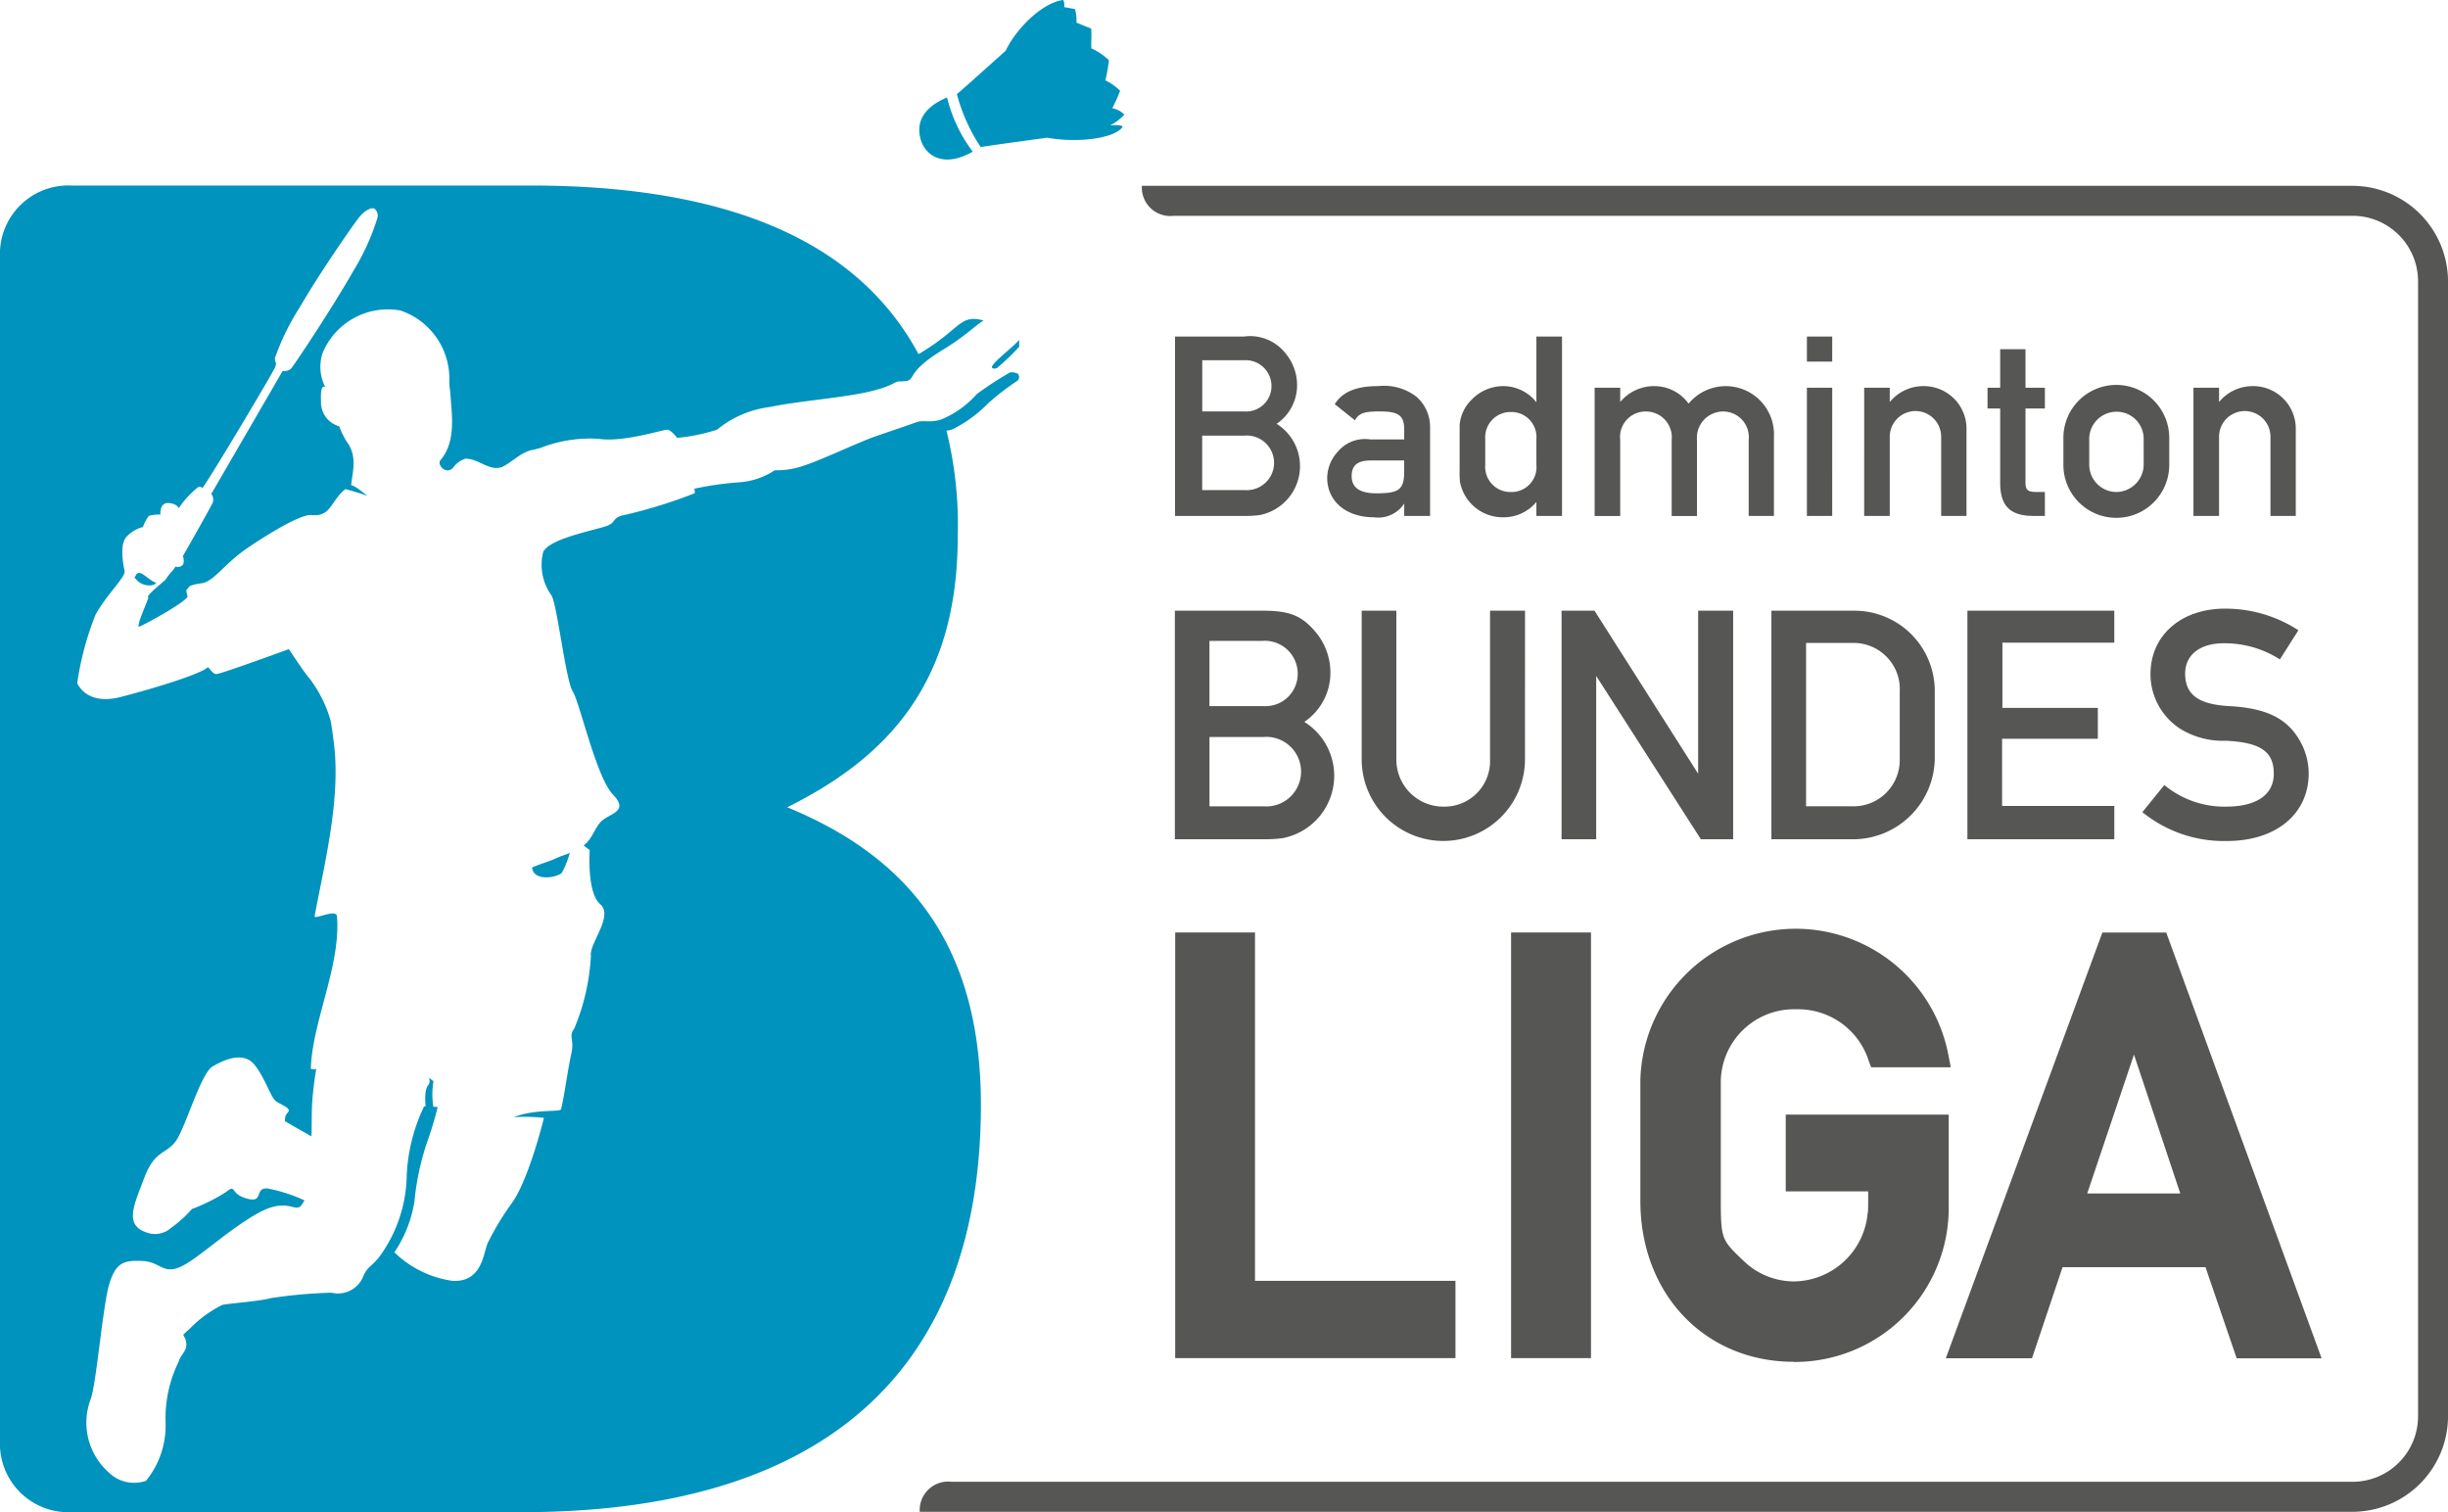 <svg id="Ebene_1" data-name="Ebene 1" xmlns="http://www.w3.org/2000/svg" viewBox="0 0 161.899 100"><defs><style>.cls-1{fill:#565655;}.cls-2{fill:#0093bd;}</style></defs><title>Zeichenfläche 1</title><path class="cls-1" d="M77.7,40.385h5.787c1.794,0,2.589.317,3.5,1.385a4.169,4.169,0,0,1,1,2.7,3.911,3.911,0,0,1-1.726,3.268A4.2,4.2,0,0,1,84.8,55.432a9.306,9.306,0,0,1-1.225.068H77.7Zm5.833,6.309a2.136,2.136,0,0,0,2.292-2.156,2.175,2.175,0,0,0-2.338-2.156h-3.5v4.312Zm.022,6.627a2.3,2.3,0,1,0,0-4.584H79.989v4.584Zm17.3-3.109a5.4,5.4,0,1,1-10.8,0V40.385h2.293v9.827a3.11,3.11,0,0,0,3.132,3.131,3.012,3.012,0,0,0,3.064-3.131V40.385h2.314Zm4.71,5.289h-2.29V40.385h2.178l6.854,10.779V40.385h2.315V55.5h-2.134l-6.923-10.8Zm11.587-15.115H122.6a5.308,5.308,0,0,1,5.356,5.356v4.448a5.412,5.412,0,0,1-5.47,5.311h-5.334ZM122.6,53.321a3.055,3.055,0,0,0,3.04-3.109v-4.47a3.054,3.054,0,0,0-3.017-3.224h-3.178v10.8Zm9.808-.022h7.422v2.2h-9.715V40.385h9.715V42.5h-7.4v4.312h6.31v2.043h-6.332Zm10.729-1.385a6.242,6.242,0,0,0,4.086,1.429c2.02,0,3.155-.794,3.155-2.179,0-1.452-.862-2.065-3.155-2.178a5.4,5.4,0,0,1-3-.771,4.3,4.3,0,0,1-2-3.632c0-2.564,2.021-4.334,4.926-4.334a8.864,8.864,0,0,1,4.857,1.43l-1.225,1.928a6.763,6.763,0,0,0-3.723-1.067c-1.565,0-2.542.772-2.542,2,0,1.408.885,2.043,2.928,2.156,2.5.136,3.882.839,4.721,2.405a4.335,4.335,0,0,1,.521,2.042c0,2.7-2.179,4.472-5.4,4.472a8.552,8.552,0,0,1-5.6-1.907Zm-46.879,37.9H77.722V61.665H83V84.7H96.257Zm8.962,0H99.936V61.665h5.284Zm13.422.243c-5.884,0-10.156-4.476-10.156-10.642v-8a10.279,10.279,0,0,1,20.385-1.574l.144.74h-5.265l-.152-.4a4.9,4.9,0,0,0-4.792-3.437,4.847,4.847,0,0,0-5,4.673v7.758c0,2.769.028,2.8,1.5,4.2a4.8,4.8,0,0,0,3.33,1.365,4.949,4.949,0,0,0,4.877-4.467l.018-.113c.022-.1.022-.531.022-.983v-.389H118.1v-5.08h10.779v6a10.191,10.191,0,0,1-10.24,10.359m34.9-.243h-5.616L145.861,83.8h-9.455l-2.019,6.021h-5.7l10.354-28.154h4.223Zm-15.5-10.9h6.154l-3.062-9.183ZM77.711,22.257h4.542A2.984,2.984,0,0,1,85,23.343a3.284,3.284,0,0,1,.783,2.12,3.078,3.078,0,0,1-1.353,2.565,3.3,3.3,0,0,1-1.14,6.038,7.363,7.363,0,0,1-.962.053H77.711Zm4.578,4.951a1.677,1.677,0,0,0,1.8-1.691,1.707,1.707,0,0,0-1.835-1.693H79.511v3.384Zm.018,5.2a1.806,1.806,0,1,0,0-3.6h-2.8v3.6Zm8.548,1.8c-1.816,0-3.081-1.051-3.081-2.618a2.607,2.607,0,0,1,.694-1.711,2.337,2.337,0,0,1,2.156-.819h2.243v-.642c0-.944-.356-1.211-1.639-1.211-1.032,0-1.354.124-1.62.588l-1.335-1.069c.515-.818,1.424-1.193,2.886-1.193a3.5,3.5,0,0,1,2.529.712,2.642,2.642,0,0,1,.89,1.979v5.894h-1.71V33.3a2.056,2.056,0,0,1-2.012.909m-.2-3.758c-.873,0-1.264.321-1.264,1.033,0,.765.535,1.139,1.639,1.139,1.5,0,1.834-.249,1.834-1.442V30.45Zm12.647,3.669h-1.693v-.926a2.819,2.819,0,0,1-2.226,1.015,2.877,2.877,0,0,1-2.833-2.369,6.831,6.831,0,0,1-.018-.713V28.1A2.636,2.636,0,0,1,97.3,26.46a2.909,2.909,0,0,1,2.118-.926,2.781,2.781,0,0,1,2.192,1.069V22.257h1.693Zm-1.693-5.094a1.658,1.658,0,0,0-1.675-1.781,1.675,1.675,0,0,0-1.708,1.781v1.711a1.666,1.666,0,0,0,1.692,1.8,1.646,1.646,0,0,0,1.691-1.8Zm7.786-3.491a2.784,2.784,0,0,1,2.279,1.158,3.19,3.19,0,0,1,5.645,2.191v5.236H115.65V29.1a1.7,1.7,0,0,0-1.692-1.888,1.74,1.74,0,0,0-1.728,1.888v5.023h-1.673V29.1a1.708,1.708,0,0,0-1.711-1.888,1.686,1.686,0,0,0-1.693,1.888v5.023h-1.691V25.641h1.691v.944a2.907,2.907,0,0,1,2.246-1.051m11.774-1.621H119.5V22.257h1.675Zm0,10.206H119.5V25.641h1.675Zm6.05-8.585a2.818,2.818,0,0,1,2.832,2.885v5.7H128.38V28.883a1.7,1.7,0,0,0-3.4,0v5.236h-1.692V25.641h1.692v.944a2.873,2.873,0,0,1,2.245-1.051m6.731,6.377c0,.5.161.623.731.623h.552v1.585h-.748c-1.549,0-2.208-.658-2.208-2.19V27.013h-.837V25.641h.837V23.094h1.673v2.547h1.283v1.372h-1.283Zm2.507-2.956a3.5,3.5,0,0,1,7,0v1.781a3.5,3.5,0,0,1-7,.017Zm5.308,0a1.788,1.788,0,0,0-1.781-1.728,1.809,1.809,0,0,0-1.818,1.728v1.781a1.806,1.806,0,0,0,1.8,1.8,1.825,1.825,0,0,0,1.8-1.781ZM149,25.534a2.817,2.817,0,0,1,2.832,2.885v5.7h-1.674V28.883a1.7,1.7,0,0,0-3.4,0v5.236h-1.693V25.641h1.693v.944A2.873,2.873,0,0,1,149,25.534m6.589,74.442a6.331,6.331,0,0,0,6.312-6.312V18.6a6.33,6.33,0,0,0-6.312-6.311s-80.07-.007-80.07,0a1.881,1.881,0,0,0,2.11,1.982h77.96a4.334,4.334,0,0,1,4.33,4.328V93.663a4.334,4.334,0,0,1-4.33,4.328H62.938a1.882,1.882,0,0,0-2.11,1.984h94.759"/><path class="cls-2" d="M64.332,10.029c-1.97,1.126-3.143.223-3.442-.805-.279-.969,0-2.05,1.745-2.778a9.708,9.708,0,0,0,1.7,3.583m9.082-1.74a3.173,3.173,0,0,0,.942-.709,1.455,1.455,0,0,0-.8-.42A9.27,9.27,0,0,0,74.077,6a3.692,3.692,0,0,0-.974-.689,10.049,10.049,0,0,0,.235-1.331A4.2,4.2,0,0,0,72.181,3.2c-.035-.245.036-.989-.024-1.317-.28-.109-.765-.3-.967-.391a2.523,2.523,0,0,0-.1-.893L70.374.468A.7.7,0,0,0,70.317,0c-1.547.2-3.292,2.187-3.8,3.352-.66.581-2.791,2.514-3.234,2.874a11.858,11.858,0,0,0,1.574,3.5c.29-.064,4.279-.6,4.387-.62,2.182.385,4.557.007,5.006-.729-.1-.117-.379-.106-.841-.089M37.149,57.737a6.333,6.333,0,0,0,.536-1.336c-.13.056-.268.109-.421.161-.174.06-.4.153-.671.276s-1.109.382-1.4.532c.075.891,1.5.712,1.953.367m29.636-33.1A23.456,23.456,0,0,0,64.6,26.06a6.357,6.357,0,0,1-2.388,1.693c-.778.227-1.126-.007-1.65.185s-1.372.474-2.61.9-3.761,1.657-4.993,2.02a5.344,5.344,0,0,1-1.719.241,4.911,4.911,0,0,1-2.409.8,21.024,21.024,0,0,0-2.911.419c.036.18.041.3,0,.309a32.983,32.983,0,0,1-4.489,1.4c-1.074.183-.57.531-1.406.788-1.129.347-3.69.843-4.1,1.687a3.457,3.457,0,0,0,.528,2.844c.382.492.95,5.622,1.426,6.38s1.55,5.674,2.669,6.83-.33,1.236-.835,1.814c-.416.476-.583,1.149-1.111,1.54l.4.308s-.21,2.791.694,3.575-.744,2.614-.616,3.418a14.4,14.4,0,0,1-1.107,4.822c-.392.517.031.681-.193,1.667S37.29,72.7,37.1,73.357c-.057.2-1.726-.037-3.12.523a11.092,11.092,0,0,1,1.994.045s-.991,4.062-2.109,5.617A17.82,17.82,0,0,0,32.3,82.114c-.342.578-.313,2.722-2.4,2.585a6.874,6.874,0,0,1-3.817-1.884,8.376,8.376,0,0,0,1.327-3.369,17.317,17.317,0,0,1,.8-3.808,24.1,24.1,0,0,0,.733-2.411c-.066-.06-.265,0-.288-.058a5.182,5.182,0,0,1,.014-1.664s-.117-.1-.318-.24a.441.441,0,0,1-.028.492c-.307.358-.173,1.4-.173,1.4s-.1-.01-.109.021A11.727,11.727,0,0,0,26.9,77.711a9.342,9.342,0,0,1-1.836,5.434c-.56.675-.737.605-1.023,1.213a1.8,1.8,0,0,1-2.114,1.129,32.2,32.2,0,0,0-4.012.358c-.725.21-2.724.339-3.222.453a7.926,7.926,0,0,0-2.141,1.568c-.675.611-.367.253-.244.86s-.361.82-.491,1.322a8.445,8.445,0,0,0-.868,3.965,5.8,5.8,0,0,1-1.293,3.914,2.409,2.409,0,0,1-2.489-.578,4.4,4.4,0,0,1-1.183-4.791c.377-.885.809-6.23,1.249-7.665s1-1.555,2.182-1.506,1.356.907,2.51.393,3.076-2.4,5.126-3.547,2.495.1,2.931-.6c.046-.077.1-.161.161-.248a10.348,10.348,0,0,0-2.453-.792c-.9-.062-.2.992-1.364.668s-.671-.983-1.358-.445A11.813,11.813,0,0,1,12.7,79.949a8.323,8.323,0,0,1-1.394,1.259,1.6,1.6,0,0,1-1.662.278c-1.43-.506-.783-1.8-.09-3.627s1.46-1.519,2.093-2.427,1.637-4.458,2.414-4.908,2.055-1.031,2.793-.083,1.048,2.164,1.432,2.408,1.011.449.753.715a.678.678,0,0,0-.184.587s.932.543,1.74.994c.041-.811-.006-1.734.077-2.574.028-.278.117-1.269.255-1.908-.019.088-.37.026-.37.026.089-3.133,1.988-6.813,1.73-10.08-.027-.558-1.51.247-1.479-.028.7-3.706,1.792-8.029,1.232-11.751-.039-.34-.088-.681-.147-1.022-.01-.059-.023-.121-.037-.18a8.337,8.337,0,0,0-1.4-2.78c-.281-.289-1.351-1.922-1.351-1.922s-4.2,1.54-4.759,1.645c-.259.047-.453-.363-.6-.449-.509.489-3.9,1.494-5.777,1.973-2.3.585-2.86-.926-2.86-.926a19.752,19.752,0,0,1,1.208-4.516c.716-1.318,2-2.494,1.922-2.887s-.36-1.766.138-2.281a2.323,2.323,0,0,1,1.075-.636,2.885,2.885,0,0,1,.389-.734,2.382,2.382,0,0,1,.771-.085s-.092-.841.588-.76c.437.052.575.227.617.345a6.048,6.048,0,0,1,1.274-1.389.21.21,0,0,1,.289.06c.617-.833,4.786-7.821,4.84-8.058A.622.622,0,0,0,18.25,24a.6.6,0,0,1-.065-.324A15.617,15.617,0,0,1,19.777,20.4c1.422-2.451,3.695-5.7,4.019-6.084s.778-.63.966-.518a.581.581,0,0,1,.189.648,15.547,15.547,0,0,1-1.59,3.483c-1.4,2.464-3.89,6.185-4.1,6.436a.634.634,0,0,1-.565.16L13.975,32.66a.615.615,0,0,1,.035.7c-.143.285-1.179,2.14-1.921,3.422a.7.7,0,0,1,.012.56.452.452,0,0,1-.5.123,1.326,1.326,0,0,1-.183.265,3.984,3.984,0,0,0-.457.586c-.047.083-1.375,1.115-1.154,1.175.079.021-.906,2.088-.579,1.944.591-.259,3.1-1.654,3.174-1.99.011-.043-.133-.393-.052-.453.193-.139-.034-.281.986-.422.806-.111,1.445-1.225,2.942-2.27.6-.417,3.376-2.258,4.282-2.243,1.342.161,1.281-.909,2.281-1.713,0,0,1.007.265,1.472.458-.292-.228-.9-.726-1.091-.713.115-1,.42-1.968-.316-2.916-.046-.079-.094-.168-.143-.259a5.667,5.667,0,0,1-.333-.725,1.645,1.645,0,0,1-1.2-1.664c-.045-.949.134-1.021.283-.928a2.9,2.9,0,0,1-.171-2.269,4.671,4.671,0,0,1,5.142-2.794,4.757,4.757,0,0,1,3.235,4.537,3.238,3.238,0,0,0,.03.611c.01.09.021.185.034.284.079,1.385.417,3.182-.636,4.444-.309.332.421,1.067.854.472a1.589,1.589,0,0,1,.79-.552c.905.016,1.537.831,2.385.563.67-.291,1.3-1.047,2.147-1.158.117-.035.237-.063.356-.09a9.048,9.048,0,0,1,3.888-.628c1.661.261,4.331-.631,4.579-.6s.628.521.628.521l.007.018a12,12,0,0,0,2.642-.542,6.85,6.85,0,0,1,3.492-1.5c2.759-.563,6.517-.66,8.2-1.571.29-.157.254-.1.681-.132.877-.067-.045-.493,2.583-2.094,1.512-.921,2.12-1.6,2.678-1.92-1.587-.436-1.487.516-4.107,2.1-.18.11-.146.1-.213.108-3.947-7.352-12.4-11.137-25.655-11.137H4.724A4.528,4.528,0,0,0,0,16.993V95.276A4.527,4.527,0,0,0,4.73,100H34.519c20.605,0,30.353-9.9,30.353-26.941,0-10.652-4.873-16.417-12.81-19.674,6.822-3.383,11.278-8.4,11.278-17.92a25.806,25.806,0,0,0-.745-6.984,1.94,1.94,0,0,0,.377-.079,8.84,8.84,0,0,0,2.39-1.739,16.467,16.467,0,0,1,1.9-1.468.315.315,0,0,0,.035-.49.847.847,0,0,0-.513-.069M10.078,38.693c.1,0,.2-.109.274-.159-.513-.088-1.126-1.028-1.376-.471a1.083,1.083,0,0,1-.095.149l.066.031a1.146,1.146,0,0,0,1.131.451m57.3-16.21c-.23.374-1.975,1.638-1.76,1.847.06.058.168.052.3.02A14.163,14.163,0,0,0,67.4,22.935a.5.5,0,0,0,0-.185.479.479,0,0,0-.024-.267"/></svg>